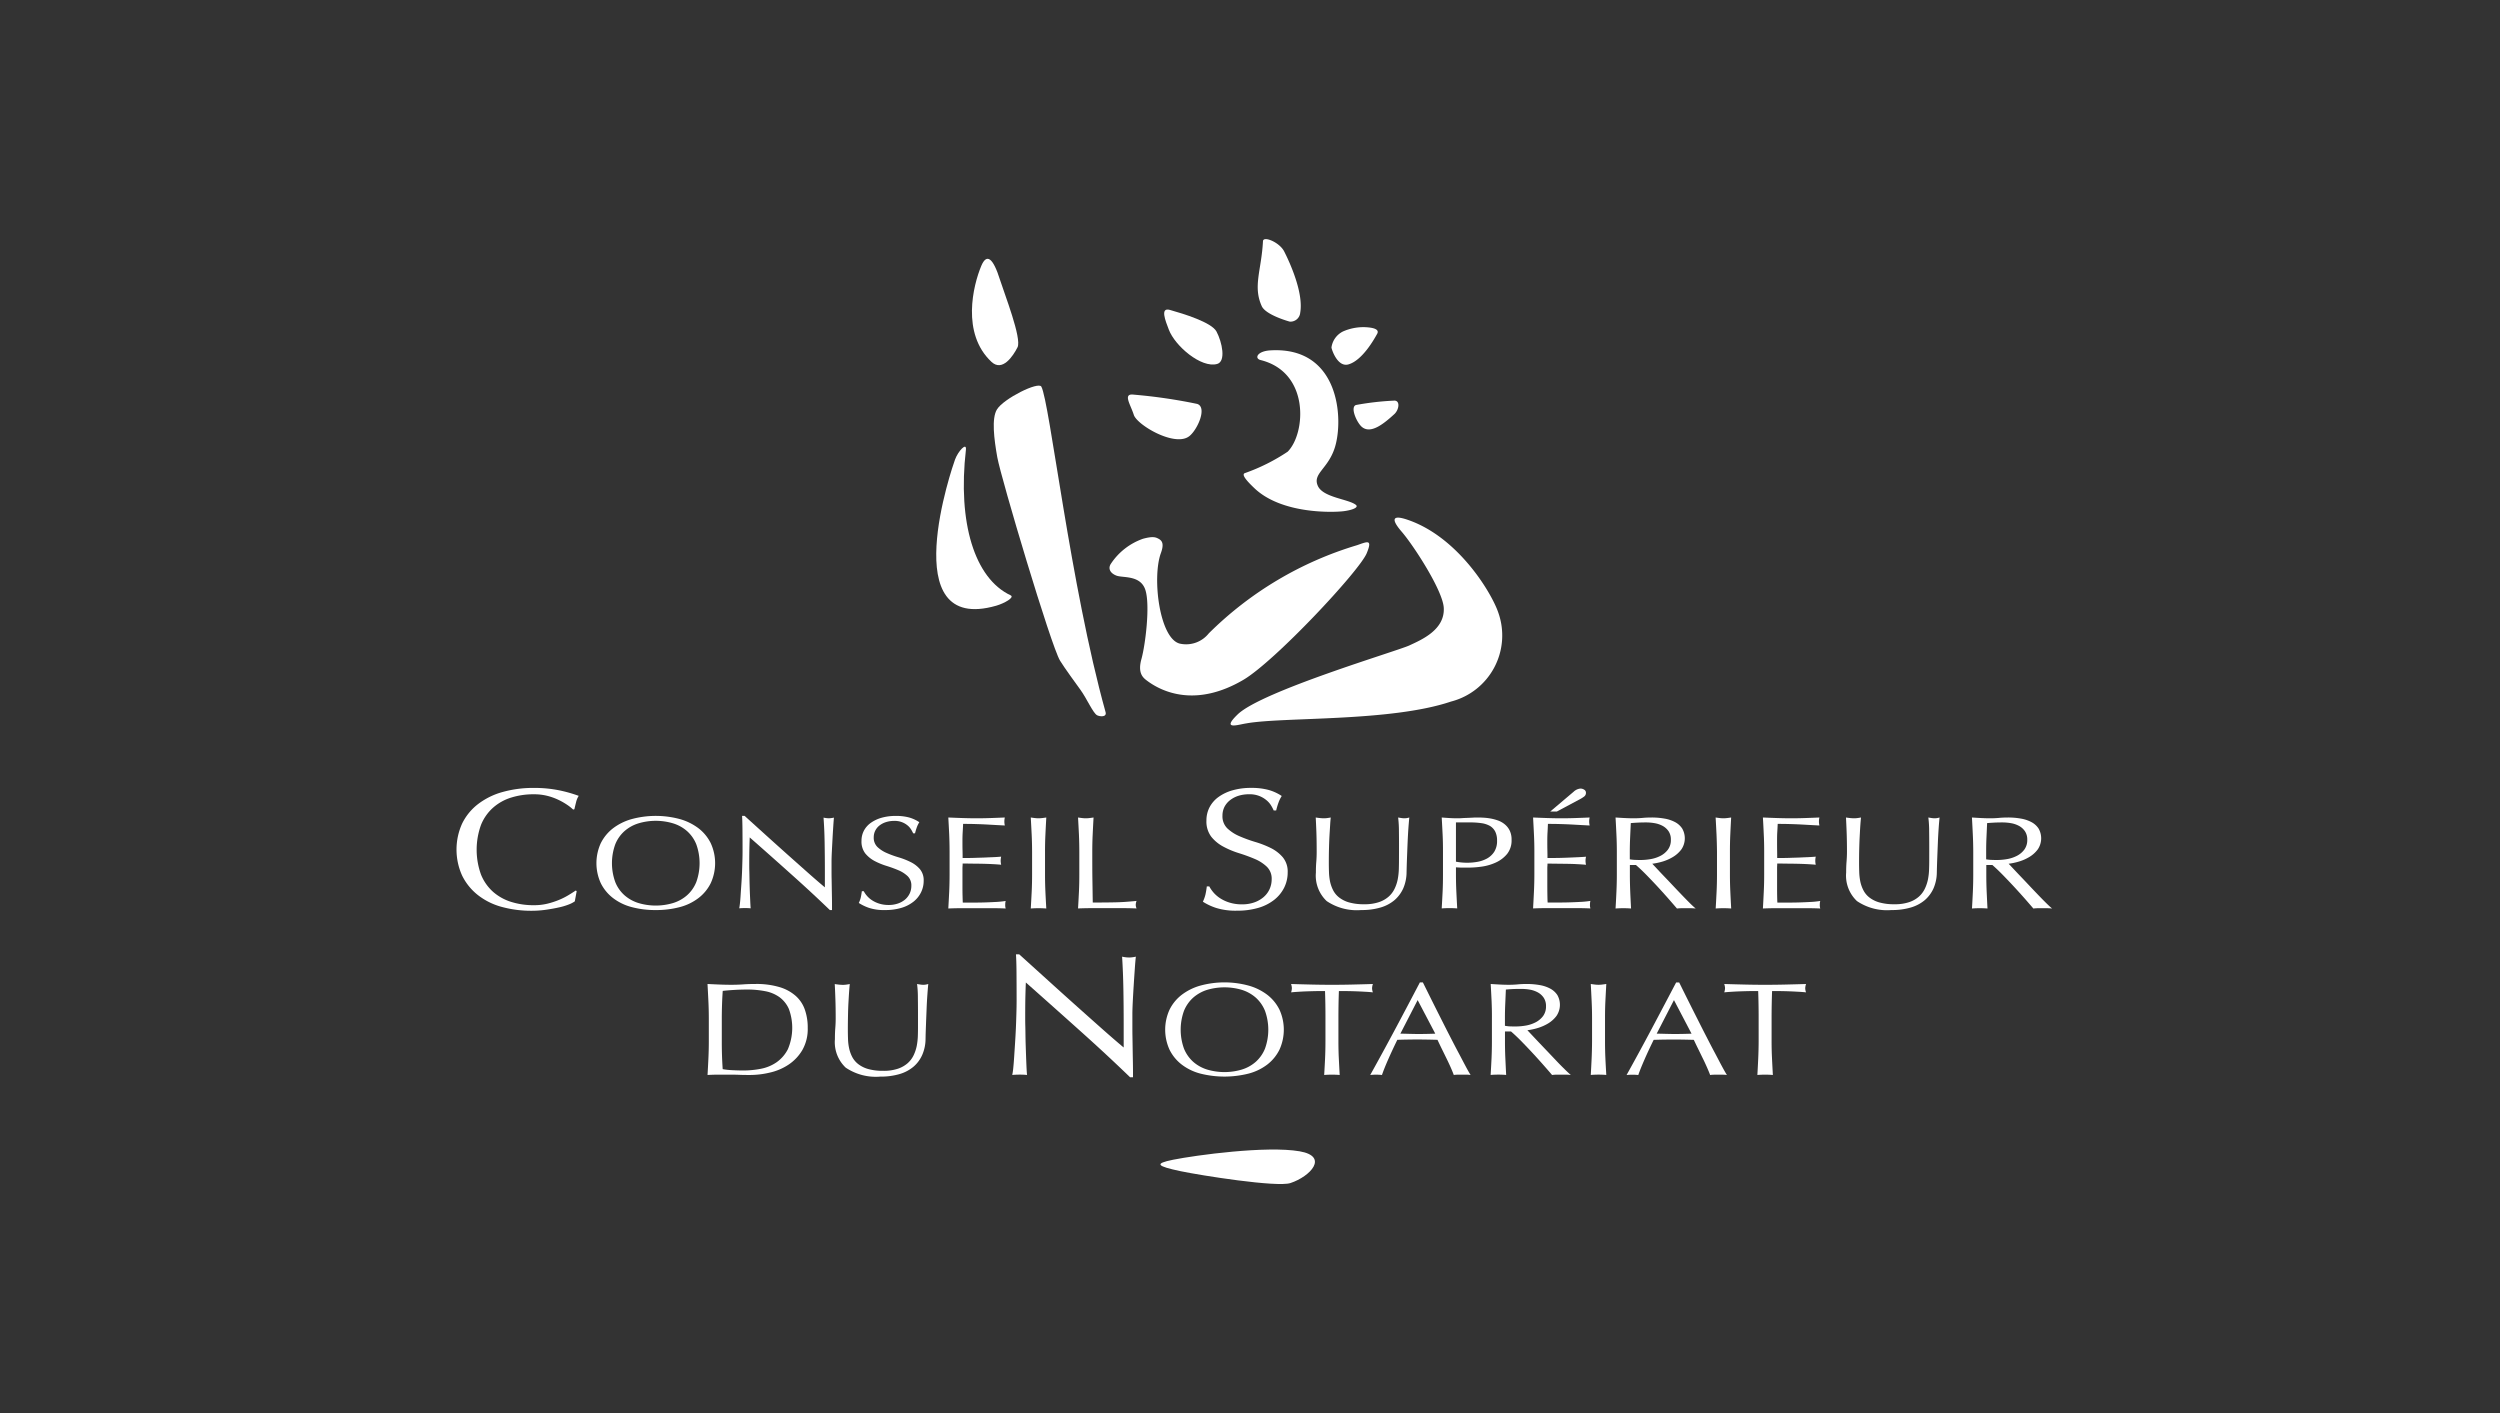 <svg xmlns="http://www.w3.org/2000/svg" xmlns:xlink="http://www.w3.org/1999/xlink" width="230" height="130" viewBox="0 0 230 130"><rect x="0" y="0" width="230" height="130" fill="#333333" stroke="none"/><defs><clipPath id="b"><rect width="230" height="130"></rect></clipPath></defs><g id="a" clip-path="url(#b)"><g transform="translate(42 22)"><g transform="translate(44.134 0)"><g transform="translate(3.284 1.813)"><path d="M39.039,10.9c-2.787-2.611-1.688-7.038-.927-8.848C38.6.912,39.184,1.3,39.832,3.371c.4,1.266,2.014,5.383,1.607,6.189S40.049,11.849,39.039,10.9Z" transform="translate(-37.244 -1.424)" fill="#fff" fill-rule="evenodd"></path></g><path d="M47.319,23.973c-.3.442-.075.885.514,1.105s2.214-.073,2.656,1.328,0,5.019-.368,6.345.172,1.733.517,1.991c1.476,1.106,4.573,2.433,8.851-.073,2.9-1.7,10.7-10.035,11.36-11.657.54-1.313.083-1.077-.882-.74a32.646,32.646,0,0,0-13.65,8.116,2.662,2.662,0,0,1-2.581.959c-1.93-.307-2.661-6.044-1.826-8.341.309-.849.127-1.142-.223-1.329-.257-.134-.508-.241-1.421.006A5.868,5.868,0,0,0,47.319,23.973Z" transform="translate(-31.244 5.883)" fill="#fff" fill-rule="evenodd"></path><path d="M55.949,7.112c-.448-.847-3.042-1.64-4.292-1.991-.923-.257-.4,1.012-.094,1.816.564,1.5,2.983,3.569,4.446,3.157C56.833,9.865,56.476,8.107,55.949,7.112Z" transform="translate(-30.165 1.39)" fill="#fff"></path><path d="M54.893,12.094a48.754,48.754,0,0,0-5.821-.852c-1.067-.145-.326.88-.015,1.858.3.937,3.77,2.979,5.093,1.97C54.9,14.5,55.839,12.416,54.893,12.094Z" transform="translate(-30.881 3.067)" fill="#fff"></path><path d="M65.043,12.072a25.728,25.728,0,0,1,3.464-.4c.634-.069.514.826.062,1.241-.938.858-2.171,1.88-2.994,1.166C65.111,13.681,64.484,12.264,65.043,12.072Z" transform="translate(-26.426 3.188)" fill="#fff"></path><path d="M60.841,7.589a.9.9,0,0,0,.963-.812c.326-1.845-.97-4.655-1.477-5.65C59.9.29,58.407-.328,58.379.19c-.139,2.674-.94,4.135-.116,5.97C58.636,6.994,60.841,7.589,60.841,7.589Z" transform="translate(-28.319 0)" fill="#fff"></path><path d="M40.189,29.625c.726-.209,1.725-.764,1.318-.955C38.194,27.114,36.623,22,37.395,15.278c.081-.73-.714.121-1,.9C36.19,16.723,30.785,32.335,40.189,29.625Z" transform="translate(-34.665 4.098)" fill="#fff" fill-rule="evenodd"></path><path d="M71.674,21.419c1.069,1.232,3.78,5.394,3.872,7,.115,2.036-2.066,2.952-3.173,3.467S58.8,36.087,56.587,38.227c-1.544,1.491.05.937.783.83,3.35-.61,13.257-.125,18.839-2.01a6.278,6.278,0,0,0,4.352-8.189c-.593-1.766-3.692-6.993-8.409-8.558C70.51,19.756,70.945,20.577,71.674,21.419Z" transform="translate(-28.854 5.497)" fill="#fff" fill-rule="evenodd"></path><path d="M57.876,20.73c-.556-.53-1.255-1.239-.9-1.392a17.55,17.55,0,0,0,3.952-1.976c1.67-1.675,2.059-7.3-2.494-8.431-.578-.143-.334-.816.906-.89,6.349-.373,6.759,6.3,5.927,8.939-.625,1.98-2.069,2.391-1.565,3.527.48,1.08,2.833,1.212,3.5,1.748.286.23-.308.48-1.141.584S60.43,23.151,57.876,20.73Z" transform="translate(-28.596 2.193)" fill="#fff"></path><path d="M62.829,68.869c-1.244.413-8.291-.708-10.1-1.089-2.22-.47-2.457-.7-.7-1.055,2.116-.424,8.6-1.3,11.638-.777C66.39,66.419,64.651,68.266,62.829,68.869Z" transform="translate(-30.239 17.971)" fill="#fff"></path><path d="M48.334,40.916c-.373-.185-.94-1.514-1.529-2.332-.428-.6-1.437-1.963-1.886-2.694-.83-1.355-5.427-16.788-5.774-18.716-.3-1.695-.535-3.574-.032-4.395.606-.993,3.814-2.595,4.086-2.1.758,1.375,2.667,18.314,5.907,29.938C49.245,41.1,48.6,41.048,48.334,40.916Z" transform="translate(-33.529 2.891)" fill="#fff" fill-rule="evenodd"></path><path d="M63.225,8.24a1.934,1.934,0,0,1,1.081-1.492,4.679,4.679,0,0,1,1.957-.387c.808.028,1.4.188,1.169.611-.266.48-1.357,2.443-2.641,2.815C63.818,10.067,63.279,8.529,63.225,8.24Z" transform="translate(-26.865 1.737)" fill="#fff" fill-rule="evenodd"></path></g><g transform="translate(0 50.489)"><path d="M10.339,50.374a5.708,5.708,0,0,1-.892.269c-.349.08-.738.15-1.169.215a9.4,9.4,0,0,1-1.351.1A10.245,10.245,0,0,1,4.153,50.6,6.139,6.139,0,0,1,1.962,49.51,5.189,5.189,0,0,1,.519,47.728a5.8,5.8,0,0,1,0-4.8,5.075,5.075,0,0,1,1.46-1.784,6.609,6.609,0,0,1,2.25-1.11,10.414,10.414,0,0,1,2.888-.378,11.424,11.424,0,0,1,2.29.213,12.621,12.621,0,0,1,1.835.516,1.874,1.874,0,0,0-.246.6c-.065.252-.115.465-.152.631l-.115.032a4,4,0,0,0-.532-.425,6.059,6.059,0,0,0-.8-.46,5.511,5.511,0,0,0-1.025-.373,4.963,4.963,0,0,0-1.255-.149,6.856,6.856,0,0,0-2.079.3,4.552,4.552,0,0,0-1.673.931,4.242,4.242,0,0,0-1.113,1.588,6.717,6.717,0,0,0,0,4.566,4.246,4.246,0,0,0,1.113,1.591,4.6,4.6,0,0,0,1.673.928,6.856,6.856,0,0,0,2.079.3A5.151,5.151,0,0,0,8.383,50.3a7.505,7.505,0,0,0,1.064-.35,6.4,6.4,0,0,0,.872-.442c.262-.157.477-.3.657-.415l.078.064-.172.935A2.629,2.629,0,0,1,10.339,50.374Z" transform="translate(0 -39.656)" fill="#fff"></path><path d="M10.512,44.185a3.966,3.966,0,0,1,1.124-1.367,5.156,5.156,0,0,1,1.725-.849,8.509,8.509,0,0,1,4.417,0,5.156,5.156,0,0,1,1.725.849,3.93,3.93,0,0,1,1.122,1.367,4.4,4.4,0,0,1,0,3.683A3.9,3.9,0,0,1,19.5,49.235a4.84,4.84,0,0,1-1.725.834,8.462,8.462,0,0,1-2.215.271,8.382,8.382,0,0,1-2.2-.271,4.84,4.84,0,0,1-1.725-.834,3.938,3.938,0,0,1-1.124-1.366,4.429,4.429,0,0,1,0-3.683Zm8.782.1a3.242,3.242,0,0,0-.853-1.213,3.493,3.493,0,0,0-1.283-.709,5.534,5.534,0,0,0-3.178,0,3.5,3.5,0,0,0-1.282.709,3.228,3.228,0,0,0-.853,1.213,5.1,5.1,0,0,0,0,3.485,3.223,3.223,0,0,0,.853,1.215,3.519,3.519,0,0,0,1.282.71,5.564,5.564,0,0,0,3.178,0,3.514,3.514,0,0,0,1.283-.71,3.237,3.237,0,0,0,.853-1.215,5.12,5.12,0,0,0,0-3.485Z" transform="translate(2.762 -39.104)" fill="#fff"></path><path d="M25.194,47.031q-1.894-1.7-3.8-3.373c-.009.227-.019.531-.029.91s-.015.9-.015,1.557c0,.169,0,.381.008.631s.01.513.015.789.013.555.022.838.02.547.031.789.019.457.029.638.018.308.028.37c-.157-.014-.326-.023-.513-.023s-.377.009-.541.023c.017-.08.039-.229.064-.448s.047-.48.065-.783.042-.633.067-.992.045-.712.06-1.069.024-.7.034-1.045.015-.644.015-.91q0-1.165-.008-2.007c-.005-.556-.018-.974-.037-1.25h.233l1.9,1.72q1.016.917,2.014,1.809l1.9,1.689c.6.531,1.12.982,1.571,1.356V46.6c0-.852-.01-1.679-.023-2.485s-.047-1.566-.1-2.279a2.577,2.577,0,0,0,.493.061,2.474,2.474,0,0,0,.465-.061c-.019.177-.039.447-.062.8s-.047.736-.069,1.142-.043.8-.062,1.19-.028.7-.028.935v.728c0,.276,0,.565.008.863l.015.908c.005.3.01.587.015.849s.005.491.005.688v.4h-.2Q27.094,48.726,25.194,47.031Z" transform="translate(5.581 -39.104)" fill="#fff"></path><path d="M29.834,49.049a2.2,2.2,0,0,0,.48.407,2.624,2.624,0,0,0,.663.3,2.827,2.827,0,0,0,.845.117,2.525,2.525,0,0,0,.866-.141,2.017,2.017,0,0,0,.657-.376,1.666,1.666,0,0,0,.415-.559,1.649,1.649,0,0,0,.144-.689,1.172,1.172,0,0,0-.34-.886,2.848,2.848,0,0,0-.853-.546,11.25,11.25,0,0,0-1.1-.4,6.461,6.461,0,0,1-1.1-.455,2.815,2.815,0,0,1-.853-.7,1.785,1.785,0,0,1-.34-1.143,1.989,1.989,0,0,1,.216-.931,2.079,2.079,0,0,1,.631-.723,3.207,3.207,0,0,1,1-.475,4.722,4.722,0,0,1,1.313-.169,4.569,4.569,0,0,1,1.211.141,3.255,3.255,0,0,1,.95.438,2.19,2.19,0,0,0-.219.437,5.036,5.036,0,0,0-.176.583h-.174a2.755,2.755,0,0,0-.2-.369,1.49,1.49,0,0,0-.334-.372,1.838,1.838,0,0,0-1.206-.4,2.479,2.479,0,0,0-.751.109,1.883,1.883,0,0,0-.6.309,1.382,1.382,0,0,0-.395.48,1.338,1.338,0,0,0-.14.606,1.183,1.183,0,0,0,.344.9,2.918,2.918,0,0,0,.853.551,9.069,9.069,0,0,0,1.1.4,6.735,6.735,0,0,1,1.1.432,2.688,2.688,0,0,1,.853.654,1.586,1.586,0,0,1,.344,1.068A2.381,2.381,0,0,1,34.8,48.7a2.492,2.492,0,0,1-.7.87,3.294,3.294,0,0,1-1.118.57,5.184,5.184,0,0,1-1.51.2,4.4,4.4,0,0,1-1.462-.2,4.293,4.293,0,0,1-.941-.453,2.388,2.388,0,0,0,.182-.505c.034-.149.067-.342.1-.578h.174A2.19,2.19,0,0,0,29.834,49.049Z" transform="translate(7.94 -39.104)" fill="#fff"></path><path d="M35.62,43.354q-.038-.783-.083-1.561c.435.019.871.036,1.3.05s.867.023,1.3.023.87-.008,1.3-.023.861-.031,1.3-.05a1.627,1.627,0,0,0,0,.735c-.311-.014-.595-.031-.853-.045l-.819-.046q-.428-.023-.94-.038c-.34-.013-.749-.018-1.226-.018-.01.258-.022.5-.037.738s-.023.5-.023.8c0,.316,0,.621.008.919s.008.526.008.681c.428,0,.814,0,1.153-.014s.652-.017.933-.031.545-.024.78-.034.465-.027.679-.045a1.768,1.768,0,0,0-.045.379,1.686,1.686,0,0,0,.045.364c-.253-.024-.546-.043-.882-.06s-.671-.025-1.007-.032-.652-.006-.947-.011-.532-.006-.709-.006c0,.074,0,.153-.008.239s-.008.192-.008.32V47.8c0,.46,0,.843.008,1.142s.013.525.023.68H37.9c.368,0,.731-.006,1.086-.018s.691-.028,1.007-.045a8.3,8.3,0,0,0,.826-.088.717.717,0,0,0-.038.188c-.005.069-.008.132-.008.188a.908.908,0,0,0,.046.317c-.438-.019-.876-.028-1.309-.028H36.862q-.657,0-1.325.028.046-.779.083-1.552c.022-.517.034-1.043.034-1.579v-2.1C35.654,44.4,35.641,43.873,35.62,43.354Z" transform="translate(9.707 -39.072)" fill="#fff"></path><path d="M41.579,43.369q-.038-.773-.083-1.576c.127.019.248.036.365.05a2.677,2.677,0,0,0,.7,0c.115-.014.237-.031.363-.05q-.044.8-.081,1.576t-.036,1.579v2.1q0,.8.036,1.583c.024.521.052,1.034.081,1.535-.224-.019-.46-.028-.713-.028s-.49.009-.714.028c.029-.5.057-1.015.083-1.535s.037-1.047.037-1.583v-2.1Q41.616,44.144,41.579,43.369Z" transform="translate(11.335 -39.072)" fill="#fff"></path><path d="M44.995,43.369q-.038-.773-.083-1.576.191.029.363.05a2.714,2.714,0,0,0,.351.023,2.641,2.641,0,0,0,.348-.023c.117-.014.239-.031.365-.05q-.044.8-.081,1.575c-.025.517-.036,1.041-.036,1.577,0,1.02,0,1.908.013,2.657s.02,1.423.031,2.015q1.037,0,1.984-.018c.631-.01,1.313-.056,2.045-.132a1.184,1.184,0,0,0-.075.365.952.952,0,0,0,.075.328c-.448-.019-.9-.028-1.343-.028H46.26c-.433,0-.884.009-1.348.028.031-.5.057-1.015.083-1.535s.034-1.047.034-1.583v-2.1C45.029,44.412,45.016,43.886,44.995,43.369Z" transform="translate(12.268 -39.072)" fill="#fff"></path><path d="M54.929,49.3a2.922,2.922,0,0,0,.629.53,3.466,3.466,0,0,0,.868.387,3.751,3.751,0,0,0,1.106.15,3.316,3.316,0,0,0,1.136-.181,2.647,2.647,0,0,0,.858-.493,2.124,2.124,0,0,0,.545-.731,2.174,2.174,0,0,0,.191-.9,1.529,1.529,0,0,0-.449-1.159,3.7,3.7,0,0,0-1.114-.716,15.276,15.276,0,0,0-1.437-.525,7.99,7.99,0,0,1-1.44-.6,3.571,3.571,0,0,1-1.114-.912,2.319,2.319,0,0,1-.448-1.495,2.615,2.615,0,0,1,.284-1.215,2.723,2.723,0,0,1,.821-.946,4.106,4.106,0,0,1,1.3-.619,6.119,6.119,0,0,1,1.711-.222,5.979,5.979,0,0,1,1.576.182,4.232,4.232,0,0,1,1.236.563,3.056,3.056,0,0,0-.284.57,6.424,6.424,0,0,0-.228.76h-.229a3.778,3.778,0,0,0-.256-.483,1.96,1.96,0,0,0-.438-.483,2.368,2.368,0,0,0-1.567-.522,3.193,3.193,0,0,0-.979.14,2.467,2.467,0,0,0-.778.406,1.874,1.874,0,0,0-.516.624,1.788,1.788,0,0,0-.178.792,1.549,1.549,0,0,0,.447,1.174,3.789,3.789,0,0,0,1.114.721,12.873,12.873,0,0,0,1.437.525,8.953,8.953,0,0,1,1.44.559,3.5,3.5,0,0,1,1.114.858,2.069,2.069,0,0,1,.448,1.393,3.135,3.135,0,0,1-.314,1.38,3.311,3.311,0,0,1-.914,1.131,4.3,4.3,0,0,1-1.465.745,6.85,6.85,0,0,1-1.972.262,6.042,6.042,0,0,1-1.911-.251,5.244,5.244,0,0,1-1.226-.575,3.462,3.462,0,0,0,.236-.657,7.445,7.445,0,0,0,.125-.751h.229A3.129,3.129,0,0,0,54.929,49.3Z" transform="translate(14.732 -39.656)" fill="#fff"></path><path d="M69.741,43.083a10.877,10.877,0,0,0-.073-1.29c.1.019.206.036.3.05a1.875,1.875,0,0,0,.292.023,1.6,1.6,0,0,0,.435-.073c-.028.284-.057.623-.085,1.016s-.05.815-.07,1.264-.037.915-.055,1.389-.032.932-.042,1.38a3.785,3.785,0,0,1-.3,1.46,3.119,3.119,0,0,1-.811,1.095,3.523,3.523,0,0,1-1.292.68,6.085,6.085,0,0,1-1.761.23,4.949,4.949,0,0,1-3.185-.825,3.219,3.219,0,0,1-.993-2.616q0-.573.038-1.016c.024-.3.034-.6.034-.905,0-.684-.008-1.288-.027-1.814s-.041-.973-.06-1.338q.176.029.378.05a3.431,3.431,0,0,0,.379.023,2.117,2.117,0,0,0,.312-.023q.153-.021.313-.05c-.02.18-.041.41-.057.7s-.039.614-.06.982-.034.758-.045,1.18-.015.861-.015,1.315q0,.413.015.859a5.224,5.224,0,0,0,.1.864,3.287,3.287,0,0,0,.285.8,1.989,1.989,0,0,0,.563.668,2.672,2.672,0,0,0,.919.449,4.931,4.931,0,0,0,1.376.164,4.1,4.1,0,0,0,1.35-.194,2.605,2.605,0,0,0,.9-.511,2.3,2.3,0,0,0,.547-.732,3.488,3.488,0,0,0,.285-.863,5.89,5.89,0,0,0,.1-.9c.009-.3.014-.577.014-.829Q69.755,44.02,69.741,43.083Z" transform="translate(16.961 -39.072)" fill="#fff"></path><path d="M71.274,43.369q-.038-.773-.083-1.576.351.029.709.05c.239.015.475.023.709.023.116,0,.258,0,.425-.013s.332-.018.5-.024.336-.013.49-.022.286-.014.395-.014c.145,0,.326,0,.54.013a5.371,5.371,0,0,1,.68.071,4.384,4.384,0,0,1,.708.183,2.086,2.086,0,0,1,.637.355,1.715,1.715,0,0,1,.46.577,1.893,1.893,0,0,1,.174.859,1.98,1.98,0,0,1-.415,1.3,2.9,2.9,0,0,1-1.025.779,4.648,4.648,0,0,1-1.285.379,8.832,8.832,0,0,1-1.209.094c-.223,0-.428,0-.614,0s-.376-.013-.569-.027v.671q0,.8.037,1.579t.079,1.532c-.223-.019-.46-.028-.713-.028s-.49.009-.714.028c.031-.5.057-1.015.083-1.535s.034-1.047.034-1.583v-2.1C71.308,44.412,71.3,43.886,71.274,43.369Zm2.268,2.586a5.327,5.327,0,0,0,.937-.084,2.843,2.843,0,0,0,.889-.311,1.867,1.867,0,0,0,.658-.619,1.831,1.831,0,0,0,.256-1.016,1.812,1.812,0,0,0-.176-.852,1.3,1.3,0,0,0-.49-.511,2.229,2.229,0,0,0-.77-.248,7.058,7.058,0,0,0-1.025-.069H72.5v3.612A5.491,5.491,0,0,0,73.541,45.955Z" transform="translate(19.447 -39.072)" fill="#fff"></path><path d="M77.874,43.925q-.036-.783-.081-1.561c.438.019.871.036,1.3.05s.868.023,1.306.023.87-.008,1.3-.023.863-.031,1.3-.05a1.536,1.536,0,0,0,0,.735c-.313-.014-.6-.031-.856-.045l-.816-.046c-.288-.015-.6-.028-.942-.038s-.749-.018-1.226-.018c-.01.258-.019.5-.034.738s-.023.5-.023.8c0,.317,0,.624.008.923s.008.527.008.679q.642,0,1.151-.011c.341-.008.652-.019.936-.032s.541-.022.78-.034.465-.025.679-.043a1.626,1.626,0,0,0-.045.378,1.549,1.549,0,0,0,.045.364c-.253-.025-.547-.043-.882-.061s-.672-.024-1.01-.029-.652-.008-.947-.011-.532-.008-.707-.008c0,.075,0,.153-.008.238s-.008.191-.008.322v1.2q0,.693.008,1.142c.005.3.01.525.023.68h1.019c.37,0,.735-.006,1.087-.018s.691-.027,1.007-.045a8.23,8.23,0,0,0,.825-.088.773.773,0,0,0-.037.188c-.005.069-.008.132-.008.188a.942.942,0,0,0,.045.317q-.655-.029-1.305-.028H79.118c-.438,0-.878.009-1.325.028q.044-.779.081-1.552t.038-1.579v-2.1Q77.913,44.7,77.874,43.925Zm4.3-4.223a.638.638,0,0,1,.316.1.32.32,0,0,1,.167.293.409.409,0,0,1-.176.348,2.914,2.914,0,0,1-.349.223l-2.145,1.146h-.612l2.144-1.814A1.053,1.053,0,0,1,82.174,39.7Z" transform="translate(21.25 -39.643)" fill="#fff"></path><path d="M83.833,43.369c-.024-.516-.05-1.041-.081-1.576.284.019.561.036.835.05s.55.023.831.023.561-.011.833-.037.549-.036.833-.036a6.755,6.755,0,0,1,1.169.1,3.2,3.2,0,0,1,.973.323,1.785,1.785,0,0,1,.656.589,1.807,1.807,0,0,1-.071,1.92,2.69,2.69,0,0,1-.769.694,4.145,4.145,0,0,1-.97.429,5.987,5.987,0,0,1-.942.2c.115.121.276.29.48.511s.433.461.686.724.516.541.788.83.535.564.789.828.489.505.713.727.4.383.54.5a3.344,3.344,0,0,0-.438-.028h-.861a3.075,3.075,0,0,0-.423.028c-.146-.169-.368-.427-.663-.765s-.624-.705-.985-1.1-.726-.775-1.1-1.161-.718-.71-1.029-.98H85.07v.889c0,.536.013,1.063.034,1.583s.048,1.03.075,1.532c-.222-.019-.46-.028-.714-.028s-.489.009-.713.028c.032-.5.057-1.015.081-1.535s.038-1.047.038-1.583v-2.1Q83.872,44.144,83.833,43.369Zm1.677,2.322c.162.006.34.013.535.013a5.612,5.612,0,0,0,.945-.085,3.109,3.109,0,0,0,.9-.3,1.955,1.955,0,0,0,.681-.572,1.453,1.453,0,0,0,.271-.906,1.359,1.359,0,0,0-.211-.784,1.581,1.581,0,0,0-.55-.494,2.4,2.4,0,0,0-.733-.248,4.651,4.651,0,0,0-.775-.069c-.341,0-.624.009-.85.022s-.415.025-.569.041c-.02.447-.041.887-.06,1.325s-.031.878-.031,1.315v.694A3.807,3.807,0,0,0,85.51,45.691Z" transform="translate(22.878 -39.072)" fill="#fff"></path><path d="M91.067,43.369q-.038-.773-.083-1.576c.127.019.25.036.365.05a2.676,2.676,0,0,0,.7,0c.117-.014.237-.031.363-.05q-.044.8-.079,1.576T92.3,44.948v2.1q0,.8.037,1.583c.023.521.05,1.034.079,1.535-.223-.019-.46-.028-.713-.028s-.49.009-.714.028c.031-.5.057-1.015.083-1.535s.037-1.047.037-1.583v-2.1Q91.1,44.144,91.067,43.369Z" transform="translate(24.854 -39.072)" fill="#fff"></path><path d="M94.48,43.354q-.034-.783-.08-1.561c.435.019.871.036,1.3.05s.867.023,1.3.023.871-.008,1.3-.023.859-.031,1.3-.05a1.536,1.536,0,0,0,0,.735c-.313-.014-.6-.031-.856-.045l-.815-.046c-.289-.015-.6-.028-.943-.038s-.747-.018-1.225-.018c-.01.258-.023.5-.038.738s-.019.5-.019.8c0,.316,0,.621.005.919s.006.526.006.681c.43,0,.814,0,1.155-.014s.651-.017.935-.031.542-.024.778-.034.466-.027.68-.045a1.691,1.691,0,0,0-.043.379,1.609,1.609,0,0,0,.043.364c-.252-.024-.547-.043-.884-.06s-.671-.025-1.007-.032-.652-.006-.947-.011-.532-.006-.709-.006c0,.074,0,.153-.006.239s-.005.192-.005.32V47.8c0,.46,0,.843.005,1.142s.011.525.022.68H96.76c.37,0,.731-.006,1.086-.018s.691-.028,1.007-.045a8.3,8.3,0,0,0,.826-.088.669.669,0,0,0-.037.188c-.005.069-.008.132-.008.188a.911.911,0,0,0,.045.317c-.438-.019-.873-.028-1.309-.028H95.725c-.437,0-.88.009-1.325.028q.046-.779.08-1.552c.027-.517.037-1.043.037-1.579v-2.1C94.517,44.4,94.507,43.873,94.48,43.354Z" transform="translate(25.787 -39.072)" fill="#fff"></path><path d="M108.055,43.083a9.953,9.953,0,0,0-.075-1.29c.107.019.209.036.307.05a1.859,1.859,0,0,0,.29.023,1.573,1.573,0,0,0,.435-.073c-.028.284-.057.623-.084,1.016s-.052.815-.07,1.264-.037.915-.055,1.389-.032.932-.042,1.38a3.761,3.761,0,0,1-.3,1.46,3.115,3.115,0,0,1-.81,1.095,3.539,3.539,0,0,1-1.294.68,6.073,6.073,0,0,1-1.761.23,4.941,4.941,0,0,1-3.183-.825,3.215,3.215,0,0,1-.994-2.616q0-.573.037-1.016c.023-.3.038-.6.038-.905q0-1.026-.031-1.814c-.02-.527-.039-.973-.06-1.338.117.019.242.036.378.05a3.445,3.445,0,0,0,.378.023,2.109,2.109,0,0,0,.313-.023q.153-.021.313-.05c-.019.18-.039.41-.06.7s-.037.614-.057.982-.034.758-.045,1.18-.015.861-.015,1.315q0,.413.015.859a5.227,5.227,0,0,0,.1.864,3.139,3.139,0,0,0,.286.8,1.985,1.985,0,0,0,.561.668,2.667,2.667,0,0,0,.921.449,4.908,4.908,0,0,0,1.372.164,4.115,4.115,0,0,0,1.353-.194,2.617,2.617,0,0,0,.9-.511,2.331,2.331,0,0,0,.546-.732,3.6,3.6,0,0,0,.286-.863,5.587,5.587,0,0,0,.1-.9c.01-.3.015-.577.015-.829Q108.07,44.02,108.055,43.083Z" transform="translate(27.427 -39.072)" fill="#fff"></path><path d="M109.587,43.369q-.036-.773-.081-1.576c.283.019.559.036.833.05s.55.023.833.023.56-.011.834-.037.549-.036.83-.036a6.785,6.785,0,0,1,1.171.1,3.21,3.21,0,0,1,.97.323,1.775,1.775,0,0,1,.656.589,1.807,1.807,0,0,1-.071,1.92,2.68,2.68,0,0,1-.766.694,4.164,4.164,0,0,1-.973.429,5.928,5.928,0,0,1-.942.2c.117.121.276.29.483.511s.433.461.686.724.514.541.786.83.535.564.789.828.491.505.716.727.4.383.54.5a3.372,3.372,0,0,0-.438-.028h-.861a3.022,3.022,0,0,0-.423.028c-.146-.169-.368-.427-.663-.765s-.626-.705-.988-1.1-.726-.775-1.1-1.161-.716-.71-1.026-.98h-.555v.889c0,.536.01,1.063.034,1.583s.047,1.03.075,1.532c-.224-.019-.462-.028-.714-.028s-.489.009-.713.028c.029-.5.057-1.015.081-1.535s.036-1.047.036-1.583v-2.1Q109.623,44.144,109.587,43.369Zm1.674,2.322c.162.006.34.013.535.013a5.642,5.642,0,0,0,.947-.085,3.134,3.134,0,0,0,.9-.3,1.978,1.978,0,0,0,.681-.572,1.469,1.469,0,0,0,.271-.906,1.36,1.36,0,0,0-.214-.784,1.559,1.559,0,0,0-.55-.494,2.419,2.419,0,0,0-.731-.248,4.658,4.658,0,0,0-.778-.069c-.341,0-.625.009-.848.022s-.415.025-.573.041c-.019.447-.039.887-.059,1.325s-.028.878-.028,1.315v.694A3.821,3.821,0,0,0,111.262,45.691Z" transform="translate(29.913 -39.072)" fill="#fff"></path><path d="M18.218,55.4c-.024-.514-.052-1.041-.081-1.577.37.02.738.036,1.1.051s.733.023,1.1.023.736-.011,1.1-.038.735-.036,1.105-.036a7.44,7.44,0,0,1,2.195.281,3.946,3.946,0,0,1,1.495.8,3.017,3.017,0,0,1,.856,1.268,4.961,4.961,0,0,1,.269,1.686,3.9,3.9,0,0,1-.5,2.052,4.124,4.124,0,0,1-1.285,1.348,5.146,5.146,0,0,1-1.721.722,7.913,7.913,0,0,1-1.8.215c-.331,0-.657,0-.978-.014s-.645-.015-.977-.015h-.978c-.321,0-.649.01-.979.029q.044-.752.081-1.535t.037-1.584V56.981C18.255,56.444,18.244,55.921,18.218,55.4Zm1.315,6.258a6.363,6.363,0,0,0,.834.093c.35.019.71.031,1.081.031a8.383,8.383,0,0,0,1.607-.159,3.788,3.788,0,0,0,1.44-.6,3.316,3.316,0,0,0,1.036-1.2,5.016,5.016,0,0,0,.088-3.71,2.693,2.693,0,0,0-.863-1.078,3.29,3.29,0,0,0-1.3-.546,8.472,8.472,0,0,0-1.667-.154c-.438,0-.848.014-1.226.037s-.721.053-1.025.087c-.029.39-.05.8-.064,1.224s-.023.858-.023,1.3v2.094Q19.447,60.394,19.534,61.66Z" transform="translate(4.954 -35.786)" fill="#fff"></path><path d="M34.979,55.117a10,10,0,0,0-.075-1.292c.107.02.209.036.306.051a1.855,1.855,0,0,0,.289.023,1.565,1.565,0,0,0,.435-.074c-.028.284-.055.621-.083,1.016s-.052.817-.069,1.266-.038.913-.055,1.388-.036.933-.042,1.381a3.755,3.755,0,0,1-.3,1.459,3.037,3.037,0,0,1-.811,1.1,3.522,3.522,0,0,1-1.292.68,6.1,6.1,0,0,1-1.761.23,4.945,4.945,0,0,1-3.183-.826,3.22,3.22,0,0,1-.992-2.615c0-.382.01-.722.034-1.017s.037-.6.037-.905q0-1.022-.029-1.814c-.018-.526-.037-.974-.057-1.338.117.02.241.036.378.051a3.392,3.392,0,0,0,.378.023,2.109,2.109,0,0,0,.313-.023c.1-.015.206-.031.313-.051-.02.178-.039.411-.06.7s-.039.614-.06.98-.034.759-.042,1.18-.015.862-.015,1.316q0,.414.015.857a4.72,4.72,0,0,0,.1.866,3.179,3.179,0,0,0,.284.8,2.045,2.045,0,0,0,.561.668,2.693,2.693,0,0,0,.92.452,4.94,4.94,0,0,0,1.375.164,4.086,4.086,0,0,0,1.352-.195,2.64,2.64,0,0,0,.9-.512,2.306,2.306,0,0,0,.547-.73,3.638,3.638,0,0,0,.286-.866,5.85,5.85,0,0,0,.1-.9c.01-.3.013-.574.013-.826C34.992,56.63,34.989,55.741,34.979,55.117Z" transform="translate(7.466 -35.786)" fill="#fff"></path><path d="M46.346,58.669q-2.469-2.213-4.936-4.4c-.015.294-.028.693-.041,1.187s-.019,1.174-.019,2.028c0,.222,0,.5.01.826s.011.668.017,1.029.018.724.031,1.094.024.712.037,1.029.024.595.037.833.028.4.039.483a6.33,6.33,0,0,0-.663-.031c-.251,0-.485.009-.7.031a5.881,5.881,0,0,0,.088-.586c.029-.285.059-.628.084-1.022s.055-.826.084-1.291.057-.928.078-1.4.034-.918.047-1.361.02-.84.02-1.189c0-1.012-.005-1.884-.01-2.614s-.025-1.273-.05-1.635h.3l2.479,2.243q1.322,1.2,2.621,2.362t2.469,2.2q1.169,1.037,2.042,1.766V58.105q0-1.665-.028-3.24t-.118-2.972a3.161,3.161,0,0,0,.651.079,3.066,3.066,0,0,0,.615-.079c-.028.233-.06.582-.092,1.047s-.067.961-.1,1.49-.064,1.045-.089,1.552-.039.913-.039,1.221v.951c0,.358,0,.733.008,1.123s.013.786.019,1.183.013.765.02,1.106.01.643.01.9v.523H51Q48.815,60.877,46.346,58.669Z" transform="translate(10.969 -36.37)" fill="#fff"></path><path d="M51.609,56.221a3.893,3.893,0,0,1,1.122-1.37A5.1,5.1,0,0,1,54.457,54a8.468,8.468,0,0,1,4.415,0,5.116,5.116,0,0,1,1.729.849,3.921,3.921,0,0,1,1.122,1.37,4.433,4.433,0,0,1,0,3.679A3.924,3.924,0,0,1,60.6,61.268a4.868,4.868,0,0,1-1.729.833,9.08,9.08,0,0,1-4.415,0,4.855,4.855,0,0,1-1.726-.833A3.9,3.9,0,0,1,51.609,59.9a4.433,4.433,0,0,1,0-3.679Zm8.781.1a3.273,3.273,0,0,0-.853-1.216,3.552,3.552,0,0,0-1.283-.712,5.623,5.623,0,0,0-3.178,0,3.573,3.573,0,0,0-1.283.712,3.3,3.3,0,0,0-.853,1.216,5.117,5.117,0,0,0,0,3.483,3.287,3.287,0,0,0,.853,1.215,3.514,3.514,0,0,0,1.283.71,5.593,5.593,0,0,0,3.178,0,3.493,3.493,0,0,0,1.283-.71,3.258,3.258,0,0,0,.853-1.215,5.117,5.117,0,0,0,0-3.483Z" transform="translate(13.988 -35.817)" fill="#fff"></path><path d="M63.428,54.473c-.251,0-.517,0-.793.005s-.555.013-.834.022-.544.023-.8.039-.49.032-.694.055a1.316,1.316,0,0,0,.071-.392,1.474,1.474,0,0,0-.071-.377c.642.02,1.268.036,1.882.051s1.239.023,1.88.023,1.266-.008,1.879-.023,1.241-.031,1.883-.051a1.426,1.426,0,0,0-.075.391,1.232,1.232,0,0,0,.075.378c-.2-.023-.435-.041-.694-.055s-.525-.029-.8-.039-.558-.018-.833-.022-.542-.005-.8-.005c-.031.834-.043,1.673-.043,2.517v2.091c0,.536.01,1.063.036,1.581s.052,1.031.081,1.533c-.224-.019-.46-.029-.713-.029s-.49.01-.714.029q.046-.752.083-1.533c.022-.518.034-1.045.034-1.581V56.99Q63.472,55.724,63.428,54.473Z" transform="translate(16.474 -35.786)" fill="#fff"></path><path d="M75.261,62.226a2.742,2.742,0,0,0-.384-.029H74.1a2.824,2.824,0,0,0-.388.029c-.066-.188-.159-.413-.275-.677s-.247-.542-.388-.83-.284-.583-.43-.878-.281-.582-.407-.85c-.311-.008-.626-.017-.947-.022s-.644-.009-.965-.009c-.3,0-.6.005-.89.009s-.587.014-.891.022c-.311.634-.592,1.24-.845,1.813s-.442,1.049-.569,1.423a4.991,4.991,0,0,0-1.08,0q1.182-2.127,2.306-4.233t2.262-4.284h.276q.351.707.759,1.528c.274.549.549,1.1.833,1.661s.561,1.115.845,1.665.547,1.066.8,1.539.472.9.671,1.272S75.134,62.033,75.261,62.226Zm-6.463-3.8c.253,0,.514.008.788.015s.535.014.788.014c.271,0,.545,0,.816-.006s.545-.013.819-.023l-1.622-3.09Z" transform="translate(18.036 -35.817)" fill="#fff"></path><path d="M74.813,55.4c-.025-.514-.052-1.041-.083-1.577.284.02.56.036.834.051s.549.023.833.023.559-.011.833-.038.55-.036.834-.036a6.853,6.853,0,0,1,1.166.1,3.159,3.159,0,0,1,.971.323,1.8,1.8,0,0,1,.657.589,1.815,1.815,0,0,1-.073,1.922,2.69,2.69,0,0,1-.765.693,4.238,4.238,0,0,1-.973.428,5.557,5.557,0,0,1-.942.2c.117.122.276.293.483.512s.433.461.684.724l.791.829c.271.288.535.564.786.829s.493.505.717.724.4.387.539.5a3.354,3.354,0,0,0-.437-.029H80.8a3.059,3.059,0,0,0-.423.029c-.144-.171-.365-.427-.662-.765s-.626-.707-.987-1.1-.726-.775-1.1-1.161-.719-.71-1.03-.979h-.554v.887c0,.536.009,1.063.034,1.581s.047,1.031.075,1.533c-.224-.019-.463-.029-.714-.029s-.49.01-.714.029q.046-.752.083-1.535c.022-.518.034-1.047.034-1.584V56.981C74.847,56.444,74.834,55.921,74.813,55.4Zm1.673,2.322c.162.009.341.01.535.01a5.562,5.562,0,0,0,.945-.084,3.111,3.111,0,0,0,.9-.3,2.024,2.024,0,0,0,.682-.573,1.467,1.467,0,0,0,.27-.905,1.359,1.359,0,0,0-.213-.784,1.544,1.544,0,0,0-.547-.493,2.427,2.427,0,0,0-.733-.251,4.805,4.805,0,0,0-.779-.066c-.34,0-.624.006-.848.018s-.415.028-.572.043c-.02.446-.037.89-.057,1.325s-.029.877-.029,1.314v.694A3.758,3.758,0,0,0,76.486,57.725Z" transform="translate(20.414 -35.786)" fill="#fff"></path><path d="M82.042,55.4c-.024-.514-.05-1.041-.079-1.577.126.02.246.036.363.051a2.71,2.71,0,0,0,.35.023,2.676,2.676,0,0,0,.349-.023c.117-.015.238-.031.365-.051-.029.536-.057,1.063-.083,1.577s-.034,1.041-.034,1.579v2.094c0,.537.01,1.066.034,1.584s.053,1.034.083,1.535c-.224-.019-.462-.029-.714-.029s-.491.01-.713.029q.044-.752.079-1.535t.038-1.584V56.981C82.08,56.444,82.067,55.921,82.042,55.4Z" transform="translate(22.389 -35.786)" fill="#fff"></path><path d="M93.783,62.226A2.818,2.818,0,0,0,93.4,62.2h-.773a2.81,2.81,0,0,0-.388.029c-.07-.188-.162-.413-.279-.677s-.243-.542-.386-.83-.283-.583-.429-.878-.284-.582-.409-.85c-.311-.008-.629-.017-.95-.022s-.642-.009-.963-.009c-.3,0-.6.005-.89.009s-.587.014-.89.022c-.311.634-.595,1.24-.845,1.813s-.443,1.049-.57,1.423a4.979,4.979,0,0,0-1.078,0q1.182-2.127,2.3-4.233t2.261-4.284h.279c.233.471.484.98.758,1.528s.55,1.1.834,1.661.561,1.115.845,1.665.546,1.066.8,1.539.47.9.671,1.272S93.655,62.033,93.783,62.226Zm-6.463-3.8c.251,0,.514.008.786.015s.535.014.788.014c.274,0,.545,0,.817-.006s.545-.013.816-.023l-1.618-3.09Z" transform="translate(23.095 -35.817)" fill="#fff"></path><path d="M94.729,54.473c-.252,0-.518,0-.8.005s-.555.013-.831.022-.545.023-.8.039-.489.032-.691.055a1.323,1.323,0,0,0,.073-.392,1.489,1.489,0,0,0-.073-.377c.642.02,1.268.036,1.883.051s1.239.023,1.879.023,1.267-.008,1.88-.023,1.241-.031,1.883-.051a1.379,1.379,0,0,0-.075.391,1.2,1.2,0,0,0,.075.378c-.2-.023-.438-.041-.694-.055s-.527-.029-.8-.039-.555-.018-.831-.022-.541-.005-.8-.005q-.044,1.251-.045,2.517v2.091q0,.8.038,1.581c.024.519.052,1.031.079,1.533-.224-.019-.46-.029-.712-.029s-.491.01-.713.029q.044-.752.079-1.533t.038-1.581V56.99Q94.773,55.724,94.729,54.473Z" transform="translate(25.024 -35.786)" fill="#fff"></path></g></g></g></svg>